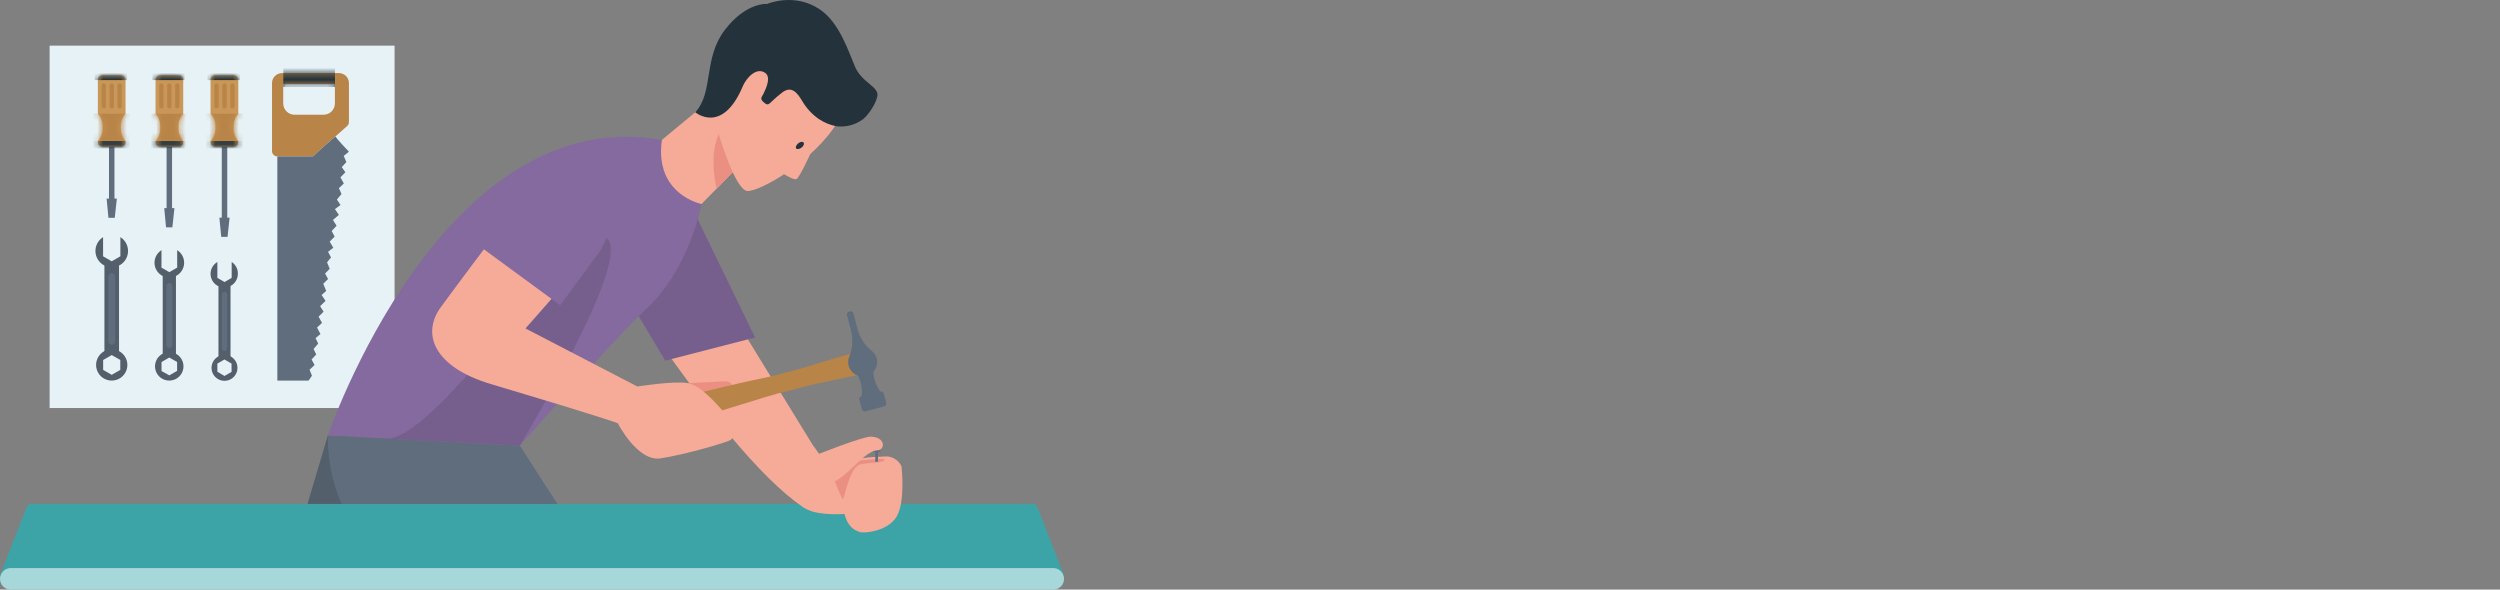 <svg width="424" height="100" viewBox="0 0 424 100" fill="none" xmlns="http://www.w3.org/2000/svg">
<rect x="0" y="0" width="424" height="100" fill="#808080" stroke="none"/>
<g clip-path="url(#clip0_2148_86541)">
<path d="M66.92 7.74H8.416V69.204H66.92V7.74Z" fill="#E6F2F6"/>
<path d="M180.424 97.486L175.907 85.902C175.727 85.456 175.194 85.456 174.748 85.456H5.74C5.294 85.456 4.749 85.456 4.581 85.902C4.547 86.001 0.006 97.555 0.006 97.555L180.424 97.486Z" fill="#3CA3A7"/>
<path d="M178.734 96.345H1.727C1.26 96.371 0.821 96.575 0.5 96.915C0.179 97.255 0 97.704 0 98.172C0 98.64 0.179 99.09 0.5 99.429C0.821 99.769 1.26 99.973 1.727 99.999H178.734C179.201 99.973 179.64 99.769 179.962 99.429C180.283 99.09 180.462 98.64 180.462 98.172C180.462 97.704 180.283 97.255 179.962 96.915C179.64 96.575 179.201 96.371 178.734 96.345Z" fill="#A6D7D9"/>
<path d="M64.535 85.462H80.828L81.494 84.008L55.604 73.849L52.152 85.462H64.535Z" fill="#535F6B"/>
<path d="M64.535 85.462H94.537C90.303 78.911 87.042 73.849 87.042 73.849H55.604C55.555 77.84 56.344 81.796 57.92 85.462H64.535Z" fill="#5F6D7C"/>
<path d="M150.39 86.168C150.39 86.168 139.964 88.624 136.194 86.023C132.423 83.423 128.38 79.334 123.643 73.675C119.507 68.729 113.576 60.417 113.576 60.417L126.764 57.435L137.769 75.349L139.825 78.245L143.654 78.593L146.816 80.909L150.366 86.162" fill="#F6AA98"/>
<path d="M112.828 61.165L128.061 57.238L117.636 35.767L104.807 47.762L112.828 61.165Z" fill="#765F8D"/>
<path d="M126.59 26.859L115.001 38.64L107.518 27.647L123.474 14.441L129.591 15.386L126.59 26.859Z" fill="#F6AA98"/>
<path d="M124.714 28.759C124.714 28.759 122.061 24.565 122.837 21.281C119.698 25 121.551 32.002 121.551 32.002L124.714 28.759Z" fill="#EA8F81"/>
<path d="M121.886 22.706C121.886 22.706 124.684 32.298 126.775 32.396C128.865 32.495 138.052 27.334 142.088 20.65C146.125 13.966 135.08 8.128 132.063 7.636C129.045 7.143 120.125 16.596 121.886 22.706Z" fill="#F6AA98"/>
<path d="M117.92 19.04C117.92 19.04 122.496 22.932 125.994 14.592C126.573 13.225 128.259 11.366 129.724 12.327C130.842 13.045 129.956 14.922 129.469 15.935C129.336 16.213 129.087 16.451 129.116 16.752C129.145 17.053 129.44 17.273 129.649 17.447C130.228 17.939 130.413 17.656 130.981 17.123C131.532 16.599 132.112 16.106 132.718 15.646C134.299 14.488 135.249 15.814 136.002 17.042C136.718 18.3 137.708 19.38 138.898 20.204C139.77 20.779 140.743 21.184 141.765 21.397C143.408 21.627 145.074 21.196 146.399 20.198C147.343 19.416 148.611 17.517 148.808 16.254C149.057 14.684 146.161 14.007 145.015 11.319C143.868 8.632 142.362 3.882 139.118 1.647C134.751 -1.359 130.118 0.668 130.118 0.668C130.118 0.668 126.556 0.315 122.901 5.116C119.246 9.918 121.053 15.663 117.92 19.04Z" fill="#24333B"/>
<path d="M135.33 24.351C135.665 24.056 136.077 23.969 136.262 24.143C136.447 24.316 136.326 24.722 135.996 24.994C135.665 25.266 135.237 25.37 135.052 25.197C134.866 25.023 135.017 24.641 135.33 24.351Z" fill="#24333B"/>
<path d="M137.542 25.863C137.542 25.863 135.532 30.34 135.028 30.392C134.524 30.444 133.957 30.079 133.065 29.61C132.173 29.141 137.542 25.863 137.542 25.863Z" fill="#F6AA98"/>
<path d="M115.771 67.82L119.131 67.513L124.245 65.96C124.272 65.803 124.264 65.641 124.222 65.487C124.181 65.333 124.106 65.189 124.004 65.067C123.901 64.944 123.774 64.845 123.629 64.776C123.485 64.707 123.327 64.671 123.168 64.669C122.751 64.669 114.578 65.098 114.578 65.098L115.771 67.82Z" fill="#EA8F81"/>
<path fill-rule="evenodd" clip-rule="evenodd" d="M145.844 59.555C144.193 60.024 142.548 60.487 140.903 60.962C138.372 61.692 135.899 62.595 133.322 63.146C130.808 63.922 128.202 64.339 125.641 64.935C121.187 65.978 116.733 67.055 112.279 68.109C110.832 68.451 109.384 68.764 107.93 69.1C106.881 69.343 106.621 69.714 106.742 70.779C106.857 71.728 107.18 72.64 107.687 73.45C107.768 73.612 107.907 73.738 108.076 73.803C108.245 73.868 108.432 73.868 108.602 73.803C114.168 72.117 119.745 70.472 125.294 68.735C128.219 67.82 131.132 66.876 134.115 66.181C137.057 65.335 140.058 64.739 143.058 64.107C144.315 63.846 145.566 63.574 146.817 63.308L145.844 59.555Z" fill="#B98447"/>
<path fill-rule="evenodd" clip-rule="evenodd" d="M149.339 66.406H149.298C148.566 65.431 148.161 64.249 148.14 63.029C148.409 62.729 148.6 62.367 148.695 61.974C148.79 61.582 148.786 61.173 148.684 60.782C148.536 60.215 148.186 59.721 147.7 59.392C146.624 58.483 145.845 57.273 145.464 55.917L144.746 53.154C144.73 53.094 144.703 53.037 144.666 52.987C144.628 52.937 144.581 52.895 144.527 52.863C144.473 52.831 144.414 52.811 144.352 52.802C144.29 52.793 144.227 52.797 144.167 52.813L143.993 52.859C143.932 52.874 143.875 52.901 143.824 52.938C143.774 52.975 143.732 53.022 143.7 53.076C143.668 53.13 143.647 53.19 143.639 53.252C143.631 53.314 143.635 53.378 143.651 53.438L144.369 56.201C144.699 57.593 144.594 59.052 144.068 60.383C143.833 60.888 143.78 61.459 143.918 61.998C144.02 62.389 144.218 62.748 144.493 63.044C144.768 63.34 145.111 63.564 145.493 63.696C146.069 64.769 146.292 65.998 146.13 67.206H146.095C146.035 67.22 145.977 67.247 145.927 67.284C145.877 67.322 145.834 67.369 145.802 67.423C145.77 67.477 145.75 67.537 145.741 67.599C145.733 67.661 145.737 67.724 145.754 67.785L146.177 69.418C146.209 69.539 146.288 69.643 146.396 69.707C146.505 69.771 146.634 69.79 146.756 69.76L149.964 68.926C150.085 68.892 150.188 68.812 150.252 68.705C150.315 68.597 150.335 68.469 150.306 68.347L149.883 66.713C149.843 66.606 149.767 66.517 149.667 66.461C149.567 66.405 149.451 66.385 149.339 66.406Z" fill="#5F6D7C"/>
<path d="M142.935 83.997C142.935 83.997 142.848 79.763 144.186 78.633C145.524 77.504 147.551 77.55 149.885 77.429C150.496 77.347 151.117 77.463 151.658 77.759C152.198 78.055 152.63 78.515 152.891 79.074C152.891 79.074 153.609 85.109 152.04 87.663C150.47 90.217 146.352 90.466 145.825 90.235C145.298 90.003 142.802 89.574 142.935 83.997Z" fill="#F6AA98"/>
<path d="M146.073 78.703C146.733 78.61 147.596 78.488 148.673 78.43C150.266 78.349 150.411 77.729 149.316 77.811C145.708 78.088 145.436 78.013 142.163 78.969C140.066 79.577 142.899 84.61 142.928 84.674C143.113 85.137 144.017 78.998 146.073 78.703Z" fill="#EA8F81"/>
<path d="M148.905 76.577H148.447V78.263H148.905V76.577Z" fill="#5F6D7C"/>
<path d="M149.363 76.513C149.363 76.606 149.056 76.681 148.674 76.681C148.291 76.681 147.99 76.606 147.99 76.513C147.99 76.42 148.297 76.339 148.674 76.339C149.05 76.339 149.363 76.415 149.363 76.513Z" fill="#5F6D7C"/>
<path d="M148.905 78.263C148.905 78.291 148.801 78.32 148.673 78.32C148.546 78.32 148.447 78.32 148.447 78.263C148.447 78.205 148.552 78.205 148.673 78.205C148.795 78.205 148.905 78.228 148.905 78.263Z" fill="#5F6D7C"/>
<path d="M147.754 74.052C150.175 74.15 150.181 76.259 148.831 76.369C145.982 76.543 142.9 82.688 139.234 82.12C134.878 81.448 138.898 76.977 138.898 76.977C138.898 76.977 146.364 74 147.754 74.052Z" fill="#F6AA98"/>
<path d="M55.605 73.849L88.15 75.587C88.15 75.587 105.596 56.004 109.129 52.853C116.959 45.903 118.975 34.597 118.975 34.597C118.975 34.597 110.942 33.01 112.256 23.732C74.91 17.082 55.605 73.849 55.605 73.849Z" fill="#846A9E"/>
<path d="M88.148 75.57L65.768 74.411C74.948 73.797 98.023 36.989 102.836 40.326C107.649 43.662 88.148 75.57 88.148 75.57Z" fill="#765F8D"/>
<path d="M104.783 71.787C104.783 71.787 108.102 78.291 111.977 77.741C115.851 77.191 123.352 75.025 123.925 74.608C124.499 74.191 125.136 72.465 123.08 70.217C121.024 67.97 118.834 65.375 116.581 64.97C114.328 64.564 108.096 65.549 108.096 65.549L89.122 55.703L94.166 49.975L82.785 41.333C82.785 41.333 78.592 46.87 74.775 52.077C71.41 56.653 73.617 62.265 83.266 65.138C103.729 71.237 104.783 71.787 104.783 71.787Z" fill="#F6AA98"/>
<path d="M80.74 41.31L87.256 32.414C87.943 31.472 88.808 30.675 89.803 30.069C90.799 29.462 91.904 29.058 93.055 28.88C94.207 28.702 95.382 28.753 96.514 29.031C97.646 29.308 98.712 29.806 99.651 30.497C101.544 31.886 102.807 33.971 103.164 36.292C103.52 38.613 102.94 40.98 101.551 42.874L95.011 51.776L80.74 41.31Z" fill="#846A9E"/>
<path d="M19.411 24.791H18.484V34.823H19.411V24.791Z" fill="#5F6D7C"/>
<path d="M17.401 21.6C17.436 22.02 17.383 22.443 17.247 22.841C17.11 23.24 16.892 23.606 16.607 23.917V24.125C16.607 24.227 16.626 24.327 16.664 24.421C16.703 24.515 16.759 24.6 16.831 24.672C16.903 24.743 16.988 24.8 17.082 24.838C17.176 24.877 17.276 24.896 17.378 24.895H20.517C20.619 24.896 20.719 24.877 20.813 24.838C20.908 24.8 20.993 24.744 21.065 24.672C21.137 24.6 21.195 24.515 21.234 24.421C21.273 24.327 21.293 24.227 21.293 24.125V23.922C21.006 23.613 20.787 23.247 20.649 22.848C20.512 22.449 20.459 22.026 20.494 21.606C20.459 21.185 20.512 20.762 20.649 20.363C20.787 19.964 21.006 19.598 21.293 19.289V13.526C21.293 13.424 21.273 13.324 21.234 13.23C21.195 13.136 21.137 13.051 21.065 12.979C20.993 12.908 20.908 12.851 20.813 12.812C20.719 12.774 20.619 12.755 20.517 12.756H17.378C17.275 12.753 17.174 12.771 17.078 12.809C16.983 12.847 16.897 12.903 16.824 12.975C16.751 13.047 16.693 13.133 16.654 13.227C16.615 13.322 16.595 13.424 16.596 13.526V19.289C16.882 19.598 17.102 19.962 17.24 20.36C17.379 20.758 17.433 21.18 17.401 21.6Z" fill="#C99859"/>
<mask id="mask0_2148_86541" style="mask-type:luminance" maskUnits="userSpaceOnUse" x="16" y="12" width="6" height="13">
<path d="M17.403 21.6C17.438 22.02 17.385 22.443 17.248 22.841C17.112 23.24 16.894 23.606 16.609 23.917V24.125C16.608 24.227 16.628 24.327 16.666 24.421C16.705 24.515 16.762 24.6 16.833 24.672C16.905 24.743 16.99 24.8 17.084 24.838C17.178 24.877 17.278 24.896 17.38 24.895H20.519C20.62 24.896 20.721 24.877 20.815 24.838C20.91 24.8 20.995 24.744 21.067 24.672C21.139 24.6 21.197 24.515 21.236 24.421C21.275 24.327 21.295 24.227 21.295 24.125V23.922C21.008 23.613 20.789 23.247 20.651 22.848C20.513 22.449 20.46 22.026 20.496 21.606C20.46 21.185 20.513 20.762 20.651 20.363C20.789 19.964 21.008 19.598 21.295 19.289V13.526C21.295 13.424 21.275 13.324 21.236 13.23C21.197 13.136 21.139 13.051 21.067 12.979C20.995 12.908 20.91 12.851 20.815 12.812C20.721 12.774 20.62 12.755 20.519 12.756H17.38C17.277 12.753 17.175 12.771 17.08 12.809C16.985 12.847 16.899 12.903 16.826 12.975C16.753 13.047 16.695 13.133 16.656 13.227C16.617 13.322 16.597 13.424 16.598 13.526V19.289C16.884 19.598 17.103 19.962 17.242 20.36C17.381 20.758 17.435 21.18 17.403 21.6Z" fill="white"/>
</mask>
<g mask="url(#mask0_2148_86541)">
<path d="M21.547 12.46H16.057V13.584H21.547V12.46Z" fill="#24333B"/>
<path d="M21.999 23.923H15.842V25.162H21.999V23.923Z" fill="#24333B"/>
<path d="M21.999 19.283H15.842V23.917H21.999V19.283Z" fill="#B98447"/>
</g>
<path d="M18.084 33.682H19.816L19.462 36.943H18.391L18.084 33.682Z" fill="#5F6D7C"/>
<path d="M29.181 24.791H28.254V36.433H29.181V24.791Z" fill="#5F6D7C"/>
<path d="M27.172 21.6C27.207 22.02 27.155 22.443 27.018 22.842C26.882 23.24 26.664 23.607 26.379 23.917V24.125C26.378 24.227 26.398 24.327 26.436 24.421C26.474 24.515 26.531 24.6 26.603 24.672C26.674 24.744 26.76 24.8 26.854 24.839C26.947 24.877 27.048 24.896 27.149 24.896H30.288C30.391 24.899 30.494 24.881 30.59 24.844C30.685 24.806 30.773 24.75 30.846 24.678C30.92 24.606 30.978 24.52 31.018 24.425C31.057 24.33 31.077 24.228 31.076 24.125V23.923C30.791 23.612 30.573 23.246 30.437 22.847C30.3 22.449 30.248 22.026 30.283 21.606C30.248 21.186 30.3 20.763 30.437 20.364C30.573 19.966 30.791 19.6 31.076 19.289V13.526C31.077 13.425 31.058 13.324 31.019 13.23C30.981 13.137 30.924 13.052 30.852 12.98C30.781 12.908 30.695 12.851 30.602 12.813C30.508 12.774 30.407 12.755 30.306 12.756H27.149C27.048 12.755 26.947 12.774 26.854 12.813C26.76 12.851 26.674 12.908 26.603 12.98C26.531 13.052 26.474 13.137 26.436 13.23C26.398 13.324 26.378 13.425 26.379 13.526V19.289C26.663 19.599 26.881 19.964 27.017 20.362C27.154 20.759 27.206 21.181 27.172 21.6Z" fill="#C99859"/>
<mask id="mask1_2148_86541" style="mask-type:luminance" maskUnits="userSpaceOnUse" x="26" y="12" width="6" height="13">
<path d="M27.171 21.6C27.205 22.02 27.153 22.443 27.016 22.842C26.88 23.24 26.662 23.607 26.377 23.917V24.125C26.376 24.227 26.396 24.327 26.434 24.421C26.473 24.515 26.529 24.6 26.601 24.672C26.673 24.744 26.758 24.8 26.852 24.839C26.945 24.877 27.046 24.896 27.147 24.896H30.287C30.389 24.899 30.492 24.881 30.588 24.844C30.683 24.806 30.771 24.75 30.844 24.678C30.918 24.606 30.976 24.52 31.016 24.425C31.055 24.33 31.075 24.228 31.074 24.125V23.923C30.789 23.612 30.572 23.246 30.435 22.847C30.298 22.449 30.246 22.026 30.281 21.606C30.246 21.186 30.298 20.763 30.435 20.364C30.572 19.966 30.789 19.6 31.074 19.289V13.526C31.075 13.425 31.056 13.324 31.017 13.23C30.979 13.137 30.922 13.052 30.85 12.98C30.779 12.908 30.693 12.851 30.6 12.813C30.506 12.774 30.405 12.755 30.304 12.756H27.147C27.046 12.755 26.945 12.774 26.852 12.813C26.758 12.851 26.673 12.908 26.601 12.98C26.529 13.052 26.473 13.137 26.434 13.23C26.396 13.324 26.376 13.425 26.377 13.526V19.289C26.661 19.599 26.878 19.964 27.015 20.362C27.152 20.759 27.204 21.181 27.171 21.6Z" fill="white"/>
</mask>
<g mask="url(#mask1_2148_86541)">
<path d="M31.321 12.46H25.83V13.584H31.321V12.46Z" fill="#24333B"/>
<path d="M31.772 23.923H25.615V25.162H31.772V23.923Z" fill="#24333B"/>
<path d="M31.768 19.283H25.57V23.917H31.768V19.283Z" fill="#B98447"/>
</g>
<path d="M27.855 35.298H29.587L29.234 38.559H28.162L27.855 35.298Z" fill="#5F6D7C"/>
<path d="M38.54 24.791H37.613V38.049H38.54V24.791Z" fill="#5F6D7C"/>
<path d="M36.531 21.6C36.567 22.021 36.514 22.444 36.376 22.843C36.238 23.242 36.019 23.608 35.732 23.917V24.125C35.732 24.227 35.752 24.328 35.791 24.422C35.83 24.515 35.888 24.601 35.96 24.672C36.032 24.744 36.118 24.8 36.212 24.839C36.306 24.877 36.407 24.897 36.508 24.896H39.648C39.749 24.897 39.849 24.877 39.943 24.839C40.037 24.8 40.122 24.744 40.194 24.672C40.266 24.6 40.322 24.515 40.361 24.421C40.399 24.327 40.419 24.227 40.418 24.125V23.923C40.133 23.612 39.915 23.246 39.779 22.847C39.642 22.449 39.59 22.026 39.624 21.606C39.59 21.186 39.642 20.763 39.779 20.364C39.915 19.966 40.133 19.6 40.418 19.289V13.526C40.419 13.425 40.399 13.324 40.361 13.23C40.322 13.137 40.266 13.052 40.194 12.98C40.122 12.908 40.037 12.851 39.943 12.813C39.849 12.774 39.749 12.755 39.648 12.756H36.508C36.405 12.752 36.301 12.769 36.205 12.806C36.108 12.843 36.019 12.899 35.945 12.971C35.87 13.043 35.811 13.129 35.77 13.225C35.73 13.32 35.709 13.423 35.709 13.526V19.289C35.999 19.596 36.222 19.96 36.364 20.358C36.506 20.756 36.563 21.179 36.531 21.6Z" fill="#C99859"/>
<mask id="mask2_2148_86541" style="mask-type:luminance" maskUnits="userSpaceOnUse" x="35" y="12" width="6" height="13">
<path d="M36.533 21.6C36.569 22.021 36.516 22.444 36.378 22.843C36.24 23.242 36.021 23.608 35.734 23.917V24.125C35.734 24.227 35.754 24.328 35.793 24.422C35.832 24.515 35.89 24.601 35.962 24.672C36.034 24.744 36.12 24.8 36.214 24.839C36.308 24.877 36.409 24.897 36.51 24.896H39.649C39.751 24.897 39.851 24.877 39.945 24.839C40.039 24.8 40.124 24.744 40.196 24.672C40.268 24.6 40.324 24.515 40.363 24.421C40.401 24.327 40.42 24.227 40.42 24.125V23.923C40.135 23.612 39.917 23.246 39.781 22.847C39.644 22.449 39.591 22.026 39.626 21.606C39.591 21.186 39.644 20.763 39.781 20.364C39.917 19.966 40.135 19.6 40.42 19.289V13.526C40.42 13.425 40.401 13.324 40.363 13.23C40.324 13.137 40.268 13.052 40.196 12.98C40.124 12.908 40.039 12.851 39.945 12.813C39.851 12.774 39.751 12.755 39.649 12.756H36.51C36.407 12.752 36.303 12.769 36.206 12.806C36.11 12.843 36.021 12.899 35.947 12.971C35.872 13.043 35.813 13.129 35.772 13.225C35.732 13.32 35.711 13.423 35.711 13.526V19.289C36.001 19.596 36.224 19.96 36.366 20.358C36.508 20.756 36.565 21.179 36.533 21.6Z" fill="white"/>
</mask>
<g mask="url(#mask2_2148_86541)">
<path d="M40.68 12.46H35.19V13.584H40.68V12.46Z" fill="#24333B"/>
<path d="M41.131 23.923H34.975V25.162H41.131V23.923Z" fill="#24333B"/>
<path d="M41.184 19.283H34.986V23.917H41.184V19.283Z" fill="#B98447"/>
</g>
<path d="M37.209 36.914H38.941L38.593 40.169H37.522L37.209 36.914Z" fill="#5F6D7C"/>
<path d="M39.097 47.455V61.089H38.732L38.078 60.707L37.418 61.089H37.053V47.455H37.169V47.791L38.078 48.318L38.987 47.791V47.455H39.097Z" fill="#535F6B"/>
<path d="M40.342 46.378C40.353 46.787 40.256 47.192 40.06 47.552C39.864 47.911 39.577 48.212 39.227 48.425C38.877 48.637 38.477 48.752 38.067 48.76C37.658 48.767 37.254 48.666 36.896 48.466C36.539 48.267 36.241 47.976 36.032 47.623C35.824 47.271 35.712 46.87 35.709 46.461C35.706 46.051 35.812 45.648 36.015 45.293C36.218 44.938 36.512 44.642 36.866 44.438V47.131L38.083 47.832L39.293 47.131V44.438C39.618 44.646 39.884 44.933 40.067 45.273C40.251 45.612 40.345 45.992 40.342 46.378Z" fill="#535F6B"/>
<path d="M39.38 60.614C39.001 60.337 38.544 60.187 38.074 60.187C37.604 60.187 37.147 60.337 36.768 60.614C36.395 60.89 36.118 61.275 35.977 61.717C35.836 62.158 35.838 62.633 35.983 63.074C36.128 63.514 36.408 63.897 36.783 64.169C37.159 64.441 37.611 64.587 38.074 64.587C38.538 64.587 38.989 64.441 39.364 64.169C39.74 63.897 40.02 63.514 40.165 63.074C40.31 62.633 40.312 62.158 40.171 61.717C40.03 61.275 39.753 60.89 39.38 60.614ZM39.276 63.07L38.077 63.765L36.866 63.047V61.663L37.231 61.454L38.071 60.968L38.911 61.454L39.27 61.663L39.276 63.07Z" fill="#535F6B"/>
<path d="M38.078 59.525C37.955 59.524 37.836 59.474 37.748 59.386C37.661 59.299 37.611 59.18 37.609 59.056V49.969C37.609 49.844 37.659 49.725 37.747 49.637C37.835 49.549 37.954 49.499 38.078 49.499C38.14 49.499 38.201 49.512 38.257 49.535C38.314 49.559 38.365 49.594 38.408 49.637C38.451 49.681 38.485 49.733 38.508 49.79C38.531 49.846 38.543 49.907 38.542 49.969V59.056C38.542 59.18 38.493 59.298 38.407 59.386C38.32 59.474 38.202 59.524 38.078 59.525Z" fill="#5F6D7C"/>
<path d="M29.841 45.747V60.742H29.441L28.717 60.325L27.993 60.742H27.594V45.747H27.715V46.117L28.717 46.697L29.719 46.117V45.747H29.841Z" fill="#535F6B"/>
<path d="M31.23 44.559C31.231 44.997 31.116 45.427 30.899 45.806C30.682 46.186 30.37 46.503 29.993 46.725C29.616 46.947 29.187 47.067 28.75 47.073C28.312 47.079 27.881 46.97 27.498 46.758C27.116 46.546 26.795 46.238 26.568 45.864C26.341 45.49 26.215 45.063 26.204 44.625C26.192 44.188 26.295 43.755 26.503 43.37C26.709 42.984 27.014 42.66 27.385 42.428V45.387L28.717 46.158L30.049 45.387V42.428C30.411 42.653 30.709 42.967 30.916 43.34C31.123 43.713 31.231 44.133 31.23 44.559Z" fill="#535F6B"/>
<path d="M30.152 60.197C29.735 59.884 29.227 59.714 28.704 59.714C28.182 59.714 27.674 59.884 27.256 60.197C26.851 60.502 26.551 60.925 26.399 61.409C26.248 61.893 26.253 62.413 26.413 62.894C26.573 63.375 26.881 63.793 27.292 64.09C27.703 64.386 28.197 64.546 28.704 64.546C29.211 64.546 29.706 64.386 30.117 64.09C30.528 63.793 30.836 63.375 30.996 62.894C31.156 62.413 31.161 61.893 31.009 61.409C30.858 60.925 30.558 60.502 30.152 60.197ZM30.036 62.902L28.716 63.661L27.395 62.931V61.402L27.789 61.17L28.716 60.638L29.643 61.17L30.036 61.402V62.902Z" fill="#535F6B"/>
<path d="M28.719 59.022C28.651 59.022 28.584 59.008 28.522 58.982C28.46 58.956 28.404 58.918 28.356 58.87C28.309 58.822 28.271 58.765 28.246 58.703C28.221 58.64 28.208 58.573 28.209 58.506V48.509C28.208 48.442 28.221 48.375 28.246 48.312C28.271 48.25 28.309 48.193 28.356 48.145C28.404 48.097 28.46 48.059 28.522 48.033C28.584 48.007 28.651 47.994 28.719 47.994C28.855 47.994 28.986 48.048 29.083 48.145C29.18 48.241 29.234 48.372 29.234 48.509V58.506C29.234 58.643 29.18 58.774 29.083 58.87C28.986 58.967 28.855 59.022 28.719 59.022Z" fill="#5F6D7C"/>
<path d="M20.188 43.864V60.36H19.748L18.948 59.902L18.155 60.36H17.709V43.864H17.848V44.276L18.948 44.907L20.049 44.276V43.864H20.188Z" fill="#535F6B"/>
<path d="M21.715 42.561C21.716 42.925 21.645 43.285 21.506 43.621C21.367 43.958 21.164 44.263 20.906 44.52C20.649 44.778 20.344 44.982 20.007 45.12C19.671 45.259 19.311 45.33 18.947 45.33C18.347 45.328 17.763 45.132 17.284 44.77C16.805 44.409 16.456 43.901 16.291 43.324C16.125 42.746 16.152 42.131 16.367 41.571C16.582 41.01 16.973 40.534 17.482 40.215V43.47L18.947 44.316L20.418 43.47V40.215C20.815 40.465 21.143 40.81 21.37 41.221C21.597 41.631 21.716 42.092 21.715 42.561Z" fill="#535F6B"/>
<path d="M20.529 59.763C20.192 59.513 19.8 59.347 19.386 59.278C18.972 59.209 18.548 59.239 18.148 59.366C17.748 59.492 17.384 59.712 17.085 60.007C16.787 60.302 16.562 60.664 16.431 61.062C16.299 61.46 16.264 61.884 16.328 62.299C16.392 62.714 16.553 63.107 16.799 63.447C17.045 63.788 17.367 64.065 17.741 64.256C18.114 64.447 18.528 64.547 18.948 64.547C19.506 64.547 20.05 64.372 20.503 64.045C20.955 63.718 21.293 63.257 21.468 62.727C21.643 62.197 21.647 61.625 21.478 61.093C21.31 60.561 20.977 60.095 20.529 59.763ZM20.401 62.734L18.948 63.574L17.494 62.734V61.055L17.934 60.8L18.948 60.221L19.967 60.8L20.401 61.055V62.734Z" fill="#535F6B"/>
<path d="M18.946 58.466C18.793 58.466 18.645 58.405 18.537 58.296C18.428 58.188 18.367 58.04 18.367 57.887V46.882C18.367 46.728 18.428 46.581 18.537 46.472C18.645 46.364 18.793 46.303 18.946 46.303C19.1 46.303 19.247 46.364 19.356 46.472C19.465 46.581 19.526 46.728 19.526 46.882V57.887C19.526 58.04 19.465 58.188 19.356 58.296C19.247 58.405 19.1 58.466 18.946 58.466Z" fill="#5F6D7C"/>
<path d="M46.135 14.082V25.631C46.135 25.748 46.158 25.864 46.203 25.972C46.248 26.081 46.313 26.179 46.396 26.262C46.479 26.345 46.577 26.41 46.685 26.455C46.794 26.5 46.91 26.523 47.027 26.523H53.085L53.137 26.477C53.508 26.135 55.906 23.917 56.694 23.314L58.877 21.374C58.972 21.291 59.047 21.188 59.099 21.073C59.151 20.959 59.178 20.834 59.178 20.708V14.082C59.178 13.635 59.001 13.206 58.684 12.89C58.368 12.574 57.94 12.396 57.493 12.396H47.832C47.609 12.395 47.389 12.438 47.183 12.521C46.977 12.605 46.79 12.729 46.633 12.886C46.475 13.043 46.35 13.229 46.264 13.434C46.179 13.639 46.135 13.86 46.135 14.082ZM56.798 14.238V17.54C56.798 18.048 56.596 18.536 56.236 18.895C55.877 19.255 55.389 19.457 54.881 19.457H49.952C49.443 19.457 48.956 19.255 48.596 18.895C48.236 18.536 48.035 18.048 48.035 17.54V14.238H56.798Z" fill="#B98447"/>
<mask id="mask3_2148_86541" style="mask-type:luminance" maskUnits="userSpaceOnUse" x="46" y="12" width="14" height="15">
<path d="M46.137 14.082V25.631C46.137 25.748 46.16 25.864 46.205 25.972C46.249 26.081 46.315 26.179 46.398 26.262C46.481 26.345 46.579 26.41 46.687 26.455C46.796 26.5 46.911 26.523 47.029 26.523H53.087L53.139 26.477C53.51 26.135 55.908 23.917 56.695 23.314L58.879 21.374C58.974 21.291 59.05 21.188 59.101 21.073C59.153 20.959 59.18 20.834 59.18 20.708V14.082C59.18 13.635 59.003 13.206 58.687 12.89C58.37 12.574 57.942 12.396 57.495 12.396H47.834C47.611 12.395 47.391 12.438 47.185 12.521C46.979 12.605 46.792 12.729 46.635 12.886C46.477 13.043 46.352 13.229 46.266 13.434C46.181 13.639 46.137 13.86 46.137 14.082ZM56.8 14.238V17.54C56.8 18.048 56.598 18.536 56.238 18.895C55.879 19.255 55.391 19.457 54.883 19.457H49.954C49.445 19.457 48.958 19.255 48.598 18.895C48.239 18.536 48.036 18.048 48.036 17.54V14.238H56.8Z" fill="white"/>
</mask>
<g mask="url(#mask3_2148_86541)">
<path d="M56.81 10.491H48.047V14.76H56.81V10.491Z" fill="#24333B"/>
</g>
<path d="M47.037 64.547V26.523H53.084C53.084 26.523 56.941 22.949 56.941 23.175C56.941 23.401 59.171 25.724 59.171 25.724L58.297 26.442L58.743 27.49L57.961 28.342L58.575 29.222L57.735 30.073L58.314 31.116L57.474 31.915L57.92 32.906L57.138 33.838L57.752 34.771L56.802 35.46L57.474 36.445L56.466 37.302L57.08 38.286L56.252 39.184L56.756 40.123L55.916 40.974L56.53 42.017L55.638 42.706L56.142 43.661L55.47 44.49L55.916 45.59L55.134 46.389L55.638 47.322L54.822 48.133L55.325 49.343L54.543 50.032L55.215 51.023L54.294 51.926L54.874 52.859L54.034 53.71L54.613 54.759L53.773 55.552L54.352 56.653L53.518 57.342L53.964 58.274L53.182 59.184L53.628 60.116L52.846 60.968L53.35 61.906L52.505 62.705L52.91 63.73L52.331 64.547H47.037Z" fill="#5F6D7C"/>
<path d="M17.962 18.026C17.961 18.124 17.921 18.217 17.852 18.285C17.782 18.353 17.689 18.391 17.591 18.391C17.495 18.391 17.402 18.353 17.333 18.285C17.265 18.216 17.227 18.123 17.227 18.026V14.499C17.227 14.402 17.265 14.31 17.333 14.241C17.402 14.173 17.495 14.134 17.591 14.134C17.689 14.134 17.782 14.172 17.852 14.241C17.921 14.309 17.961 14.402 17.962 14.499V18.026Z" fill="#B98447"/>
<path d="M19.312 18.026C19.312 18.123 19.273 18.216 19.205 18.285C19.137 18.353 19.044 18.391 18.947 18.391C18.85 18.391 18.757 18.353 18.689 18.285C18.62 18.216 18.582 18.123 18.582 18.026V14.499C18.582 14.402 18.62 14.31 18.689 14.241C18.757 14.173 18.85 14.134 18.947 14.134C19.044 14.134 19.137 14.173 19.205 14.241C19.273 14.31 19.312 14.402 19.312 14.499V18.026Z" fill="#B98447"/>
<path d="M20.648 18.026C20.648 18.123 20.609 18.216 20.541 18.285C20.472 18.353 20.38 18.391 20.283 18.391C20.186 18.391 20.093 18.353 20.025 18.285C19.956 18.216 19.918 18.123 19.918 18.026V14.499C19.918 14.402 19.956 14.31 20.025 14.241C20.093 14.173 20.186 14.134 20.283 14.134C20.38 14.134 20.472 14.173 20.541 14.241C20.609 14.31 20.648 14.402 20.648 14.499V18.026Z" fill="#B98447"/>
<path d="M27.728 18.026C27.728 18.123 27.689 18.216 27.621 18.285C27.552 18.353 27.46 18.391 27.363 18.391C27.266 18.391 27.173 18.353 27.105 18.285C27.037 18.216 26.998 18.123 26.998 18.026V14.499C26.998 14.402 27.037 14.31 27.105 14.241C27.173 14.173 27.266 14.134 27.363 14.134C27.46 14.134 27.552 14.173 27.621 14.241C27.689 14.31 27.728 14.402 27.728 14.499V18.026Z" fill="#B98447"/>
<path d="M29.083 18.026C29.083 18.123 29.045 18.216 28.976 18.285C28.908 18.353 28.815 18.391 28.718 18.391C28.622 18.391 28.529 18.353 28.46 18.285C28.392 18.216 28.354 18.123 28.354 18.026V14.499C28.354 14.402 28.392 14.31 28.46 14.241C28.529 14.173 28.622 14.134 28.718 14.134C28.815 14.134 28.908 14.173 28.976 14.241C29.045 14.31 29.083 14.402 29.083 14.499V18.026Z" fill="#B98447"/>
<path d="M30.439 18.026C30.439 18.123 30.4 18.216 30.332 18.285C30.264 18.353 30.171 18.391 30.074 18.391C29.977 18.391 29.884 18.353 29.816 18.285C29.747 18.216 29.709 18.123 29.709 18.026V14.499C29.709 14.402 29.747 14.31 29.816 14.241C29.884 14.173 29.977 14.134 30.074 14.134C30.171 14.134 30.264 14.173 30.332 14.241C30.4 14.31 30.439 14.402 30.439 14.499V18.026Z" fill="#B98447"/>
<path d="M37.087 18.026C37.087 18.123 37.049 18.216 36.98 18.285C36.912 18.353 36.819 18.391 36.722 18.391C36.626 18.391 36.533 18.353 36.464 18.285C36.396 18.216 36.357 18.123 36.357 18.026V14.499C36.357 14.402 36.396 14.31 36.464 14.241C36.533 14.173 36.626 14.134 36.722 14.134C36.819 14.134 36.912 14.173 36.98 14.241C37.049 14.31 37.087 14.402 37.087 14.499V18.026Z" fill="#B98447"/>
<path d="M38.443 18.026C38.443 18.123 38.404 18.216 38.336 18.285C38.267 18.353 38.175 18.391 38.078 18.391C37.981 18.391 37.888 18.353 37.82 18.285C37.751 18.216 37.713 18.123 37.713 18.026V14.499C37.713 14.402 37.751 14.31 37.82 14.241C37.888 14.173 37.981 14.134 38.078 14.134C38.175 14.134 38.267 14.173 38.336 14.241C38.404 14.31 38.443 14.402 38.443 14.499V18.026Z" fill="#B98447"/>
<path d="M39.798 18.026C39.798 18.123 39.76 18.216 39.691 18.285C39.623 18.353 39.53 18.391 39.433 18.391C39.336 18.391 39.242 18.353 39.173 18.285C39.104 18.217 39.064 18.124 39.062 18.026V14.499C39.064 14.402 39.104 14.309 39.173 14.241C39.242 14.172 39.336 14.134 39.433 14.134C39.53 14.134 39.623 14.173 39.691 14.241C39.76 14.31 39.798 14.402 39.798 14.499V18.026Z" fill="#B98447"/>
</g>
<defs>
<clipPath id="clip0_2148_86541">
<rect width="424" height="100" fill="white"/>
</clipPath>
</defs>
</svg>
